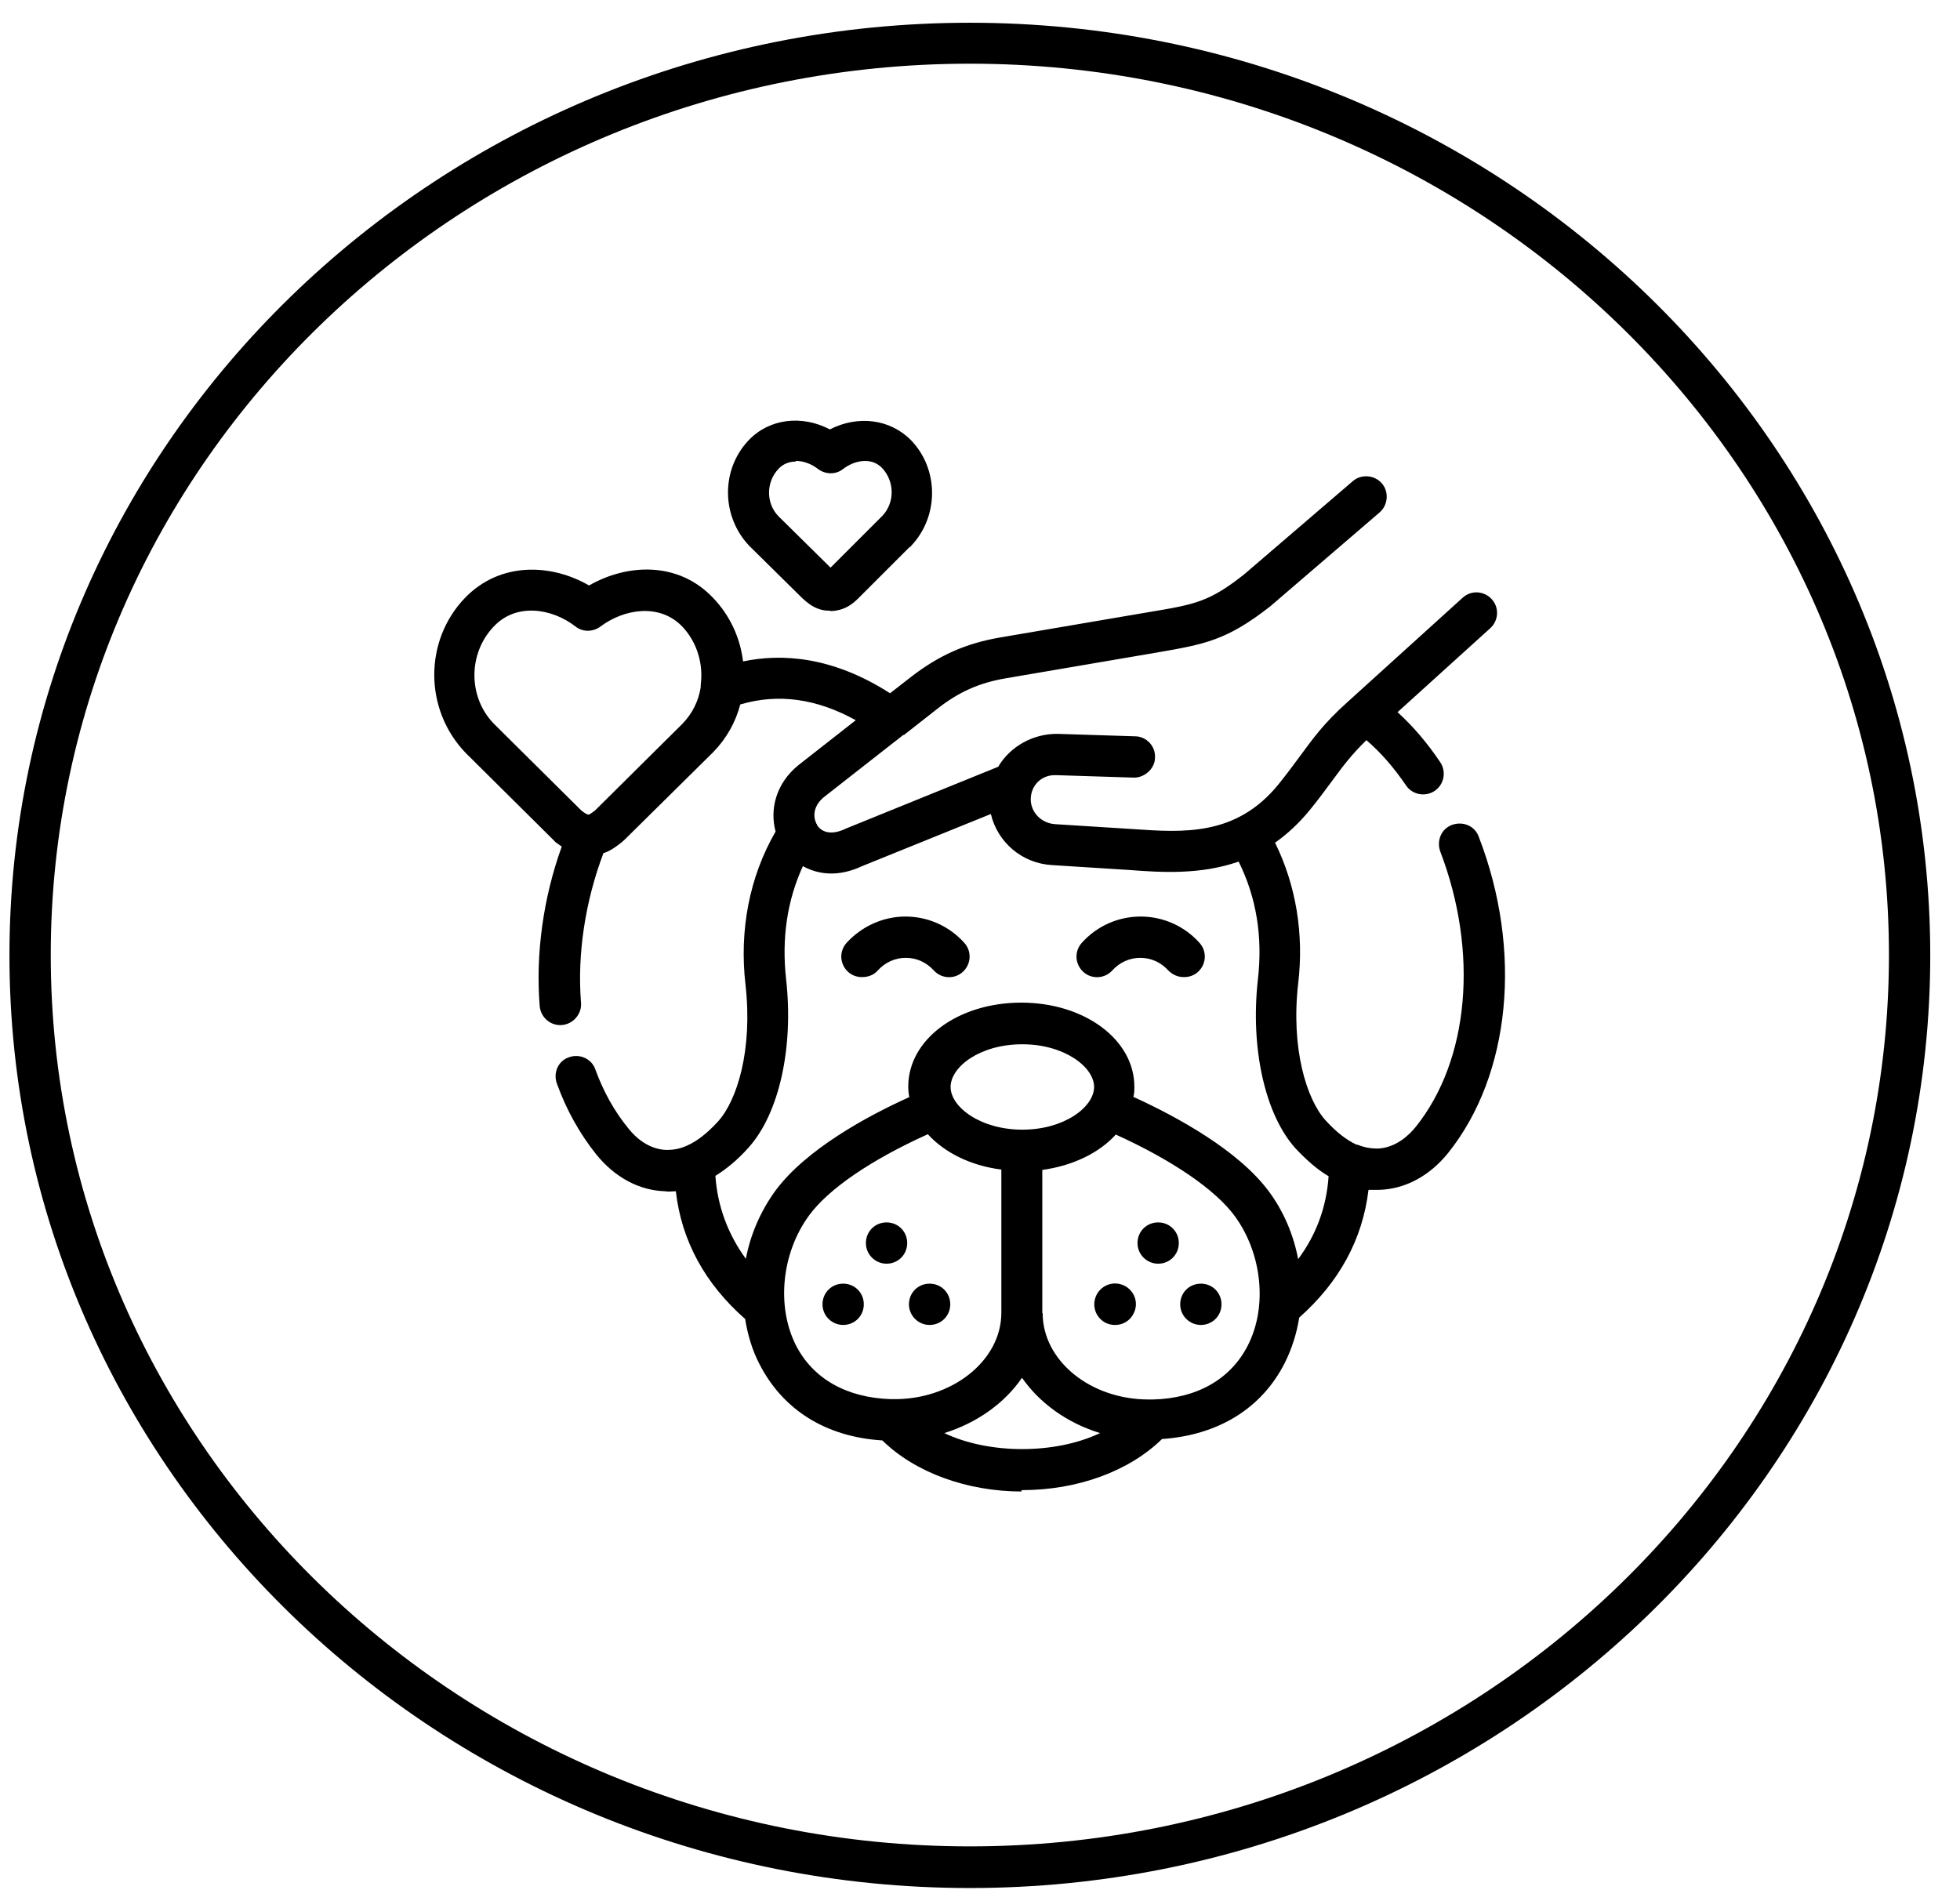 <svg xmlns="http://www.w3.org/2000/svg" fill="none" viewBox="0 0 56 54" height="54" width="56">
<path fill="black" d="M27.71 53.95C12.58 53.95 0.27 41.99 0.27 27.3C0.27 12.61 12.58 0.65 27.71 0.65C42.84 0.65 55.15 12.61 55.15 27.3C55.15 41.99 42.84 53.95 27.71 53.95ZM27.71 1.82C13.23 1.82 1.45 13.25 1.45 27.29C1.45 41.33 13.23 52.76 27.71 52.76C42.19 52.76 53.97 41.33 53.97 27.29C53.97 13.25 42.19 1.82 27.71 1.82Z"></path>
<path fill="black" d="M29.21 42.62C27.63 42.62 26.15 42.08 25.21 41.16C23.6 41.06 22.37 40.29 21.7 38.98C21.49 38.58 21.36 38.13 21.29 37.69C20.14 36.68 19.47 35.45 19.31 34.04C19.21 34.04 19.1 34.06 19.01 34.04C18.27 34.02 17.57 33.65 17.03 32.98C16.56 32.39 16.18 31.71 15.91 30.96C15.8 30.65 15.95 30.31 16.26 30.21C16.57 30.1 16.91 30.26 17.01 30.56C17.24 31.19 17.55 31.75 17.95 32.24C18.17 32.52 18.54 32.84 19.04 32.86C19.23 32.86 19.42 32.83 19.62 32.74C19.92 32.61 20.22 32.37 20.52 32.04C21.06 31.44 21.51 30 21.3 28.14C21.12 26.58 21.41 25.06 22.16 23.76C21.99 23.14 22.16 22.38 22.83 21.85L24.45 20.58C23.33 19.96 22.23 19.81 21.15 20.13C21.02 20.63 20.76 21.1 20.38 21.49L17.85 23.99C17.85 23.99 17.77 24.06 17.76 24.07C17.63 24.17 17.46 24.31 17.24 24.38C16.72 25.76 16.49 27.26 16.6 28.65C16.63 28.97 16.38 29.26 16.06 29.29C15.74 29.32 15.45 29.08 15.42 28.75C15.3 27.26 15.52 25.66 16.05 24.19C16 24.16 15.95 24.12 15.91 24.09C15.89 24.09 15.83 24.02 15.82 24.01L13.31 21.52C12.11 20.28 12.11 18.3 13.29 17.08C14.3 16.04 15.76 16.11 16.83 16.73C17.91 16.11 19.37 16.03 20.37 17.08C20.86 17.59 21.15 18.23 21.23 18.9C22.33 18.67 23.78 18.75 25.43 19.81L26.02 19.35C26.82 18.73 27.58 18.39 28.55 18.22L32.83 17.49C34.15 17.27 34.55 17.2 35.55 16.41L38.65 13.75C38.89 13.54 39.27 13.57 39.48 13.81C39.69 14.05 39.66 14.43 39.42 14.64L36.3 17.32C35.04 18.31 34.41 18.41 33.03 18.65L28.75 19.38C27.98 19.51 27.39 19.77 26.76 20.27L25.83 21C25.83 21 25.83 21 25.81 21L23.55 22.77C23.25 23.01 23.22 23.31 23.32 23.52C23.32 23.52 23.32 23.54 23.34 23.55V23.57C23.49 23.81 23.79 23.86 24.16 23.68L28.52 21.91C28.86 21.33 29.52 20.96 30.22 20.97L32.43 21.04C32.75 21.04 33.02 21.32 33 21.65C33 21.97 32.69 22.23 32.39 22.22L30.18 22.15C29.76 22.13 29.46 22.44 29.45 22.82C29.44 23.2 29.74 23.52 30.14 23.55L32.36 23.69C33.81 23.79 35.32 23.9 36.53 22.41C36.78 22.1 36.97 21.84 37.14 21.61C37.51 21.11 37.81 20.68 38.49 20.07L41.79 17.08C42.03 16.86 42.4 16.88 42.62 17.12C42.84 17.36 42.82 17.73 42.58 17.95L39.93 20.35C40.38 20.76 40.78 21.23 41.15 21.78C41.33 22.05 41.26 22.42 40.99 22.6C40.72 22.78 40.35 22.71 40.17 22.44C39.83 21.94 39.45 21.5 39.04 21.15C38.61 21.57 38.38 21.88 38.07 22.3C37.89 22.54 37.69 22.82 37.42 23.15C37.11 23.53 36.77 23.84 36.43 24.08C37.03 25.3 37.26 26.69 37.09 28.11C36.88 29.96 37.33 31.41 37.87 32.01C38.17 32.34 38.46 32.57 38.76 32.71C38.76 32.71 38.78 32.71 38.79 32.71C38.98 32.79 39.17 32.82 39.36 32.82C39.86 32.8 40.23 32.47 40.45 32.2C41.98 30.29 42.25 27.21 41.15 24.33C41.04 24.02 41.18 23.68 41.49 23.57C41.8 23.46 42.14 23.6 42.25 23.91C43.51 27.17 43.16 30.71 41.38 32.94C40.85 33.6 40.15 33.98 39.4 34C39.31 34 39.21 34 39.1 34C38.93 35.42 38.26 36.64 37.12 37.65C37.05 38.1 36.91 38.54 36.71 38.94C36.05 40.25 34.8 41.01 33.2 41.12C32.26 42.04 30.79 42.58 29.2 42.58L29.17 42.61L29.21 42.62ZM26.98 40.95C28.26 41.56 30.15 41.56 31.43 40.95C30.49 40.66 29.71 40.1 29.2 39.37C28.7 40.1 27.91 40.66 26.98 40.95ZM29.79 37.52C29.79 38.88 31.15 39.99 32.82 39.99H32.94C34.2 39.96 35.16 39.41 35.65 38.45C36.22 37.34 36.06 35.82 35.28 34.75C34.73 34 33.51 33.16 31.88 32.42C31.41 32.94 30.66 33.31 29.78 33.43V37.52H29.79ZM25.5 39.98C27.17 40.01 28.61 38.9 28.61 37.51V33.42C27.73 33.31 26.98 32.93 26.51 32.41C24.89 33.14 23.66 33.98 23.11 34.74C22.33 35.81 22.18 37.33 22.74 38.44C23.23 39.4 24.19 39.94 25.45 39.98C25.45 39.98 25.48 39.98 25.49 39.98H25.5ZM32.42 31.36C33.64 31.92 35.38 32.87 36.25 34.04C36.68 34.62 36.96 35.29 37.09 35.98C37.61 35.28 37.9 34.49 37.96 33.61C37.65 33.43 37.34 33.16 37.01 32.81C36.14 31.84 35.72 29.94 35.94 27.99C36.08 26.77 35.9 25.65 35.39 24.62C34.3 25 33.18 24.93 32.27 24.86L30.06 24.72C29.19 24.67 28.5 24.06 28.31 23.26L24.63 24.75C23.97 25.06 23.39 25 22.94 24.75C22.49 25.73 22.33 26.81 22.46 27.98C22.68 29.94 22.26 31.83 21.38 32.8C21.06 33.16 20.73 33.42 20.44 33.6C20.5 34.47 20.8 35.27 21.31 35.97C21.44 35.28 21.73 34.61 22.15 34.03C23.02 32.85 24.76 31.9 25.98 31.35C25.96 31.25 25.95 31.15 25.95 31.05C25.95 29.7 27.37 28.65 29.18 28.65C30.99 28.65 32.41 29.71 32.41 31.05C32.41 31.15 32.41 31.25 32.38 31.35H32.4L32.42 31.36ZM29.21 29.84C27.99 29.84 27.16 30.49 27.16 31.06C27.16 31.63 28.01 32.28 29.21 32.28C30.41 32.28 31.26 31.63 31.26 31.06C31.26 30.49 30.41 29.84 29.21 29.84ZM16.82 23.28C16.82 23.28 16.87 23.26 17 23.16L19.5 20.68C19.79 20.38 19.96 20.02 20.02 19.64C20.02 19.61 20.02 19.59 20.02 19.57C20.1 18.98 19.92 18.35 19.49 17.9C18.84 17.23 17.83 17.4 17.16 17.9C16.95 18.06 16.65 18.07 16.44 17.9C15.77 17.38 14.75 17.22 14.11 17.9C13.37 18.67 13.37 19.92 14.11 20.68L16.61 23.16C16.74 23.26 16.77 23.27 16.79 23.27L16.82 23.28ZM31.85 37.86C31.76 37.86 31.68 37.84 31.59 37.8C31.3 37.65 31.18 37.3 31.33 37C31.48 36.71 31.83 36.59 32.13 36.74C32.42 36.89 32.54 37.24 32.39 37.53C32.29 37.74 32.08 37.86 31.87 37.86H31.85ZM34.31 37.86C33.99 37.86 33.72 37.6 33.72 37.27C33.72 36.94 33.98 36.68 34.31 36.68C34.64 36.68 34.9 36.94 34.9 37.27C34.9 37.6 34.64 37.86 34.31 37.86ZM26.56 37.86C26.24 37.86 25.97 37.6 25.97 37.27C25.97 36.94 26.23 36.68 26.56 36.68C26.89 36.68 27.15 36.94 27.15 37.27C27.15 37.6 26.89 37.86 26.56 37.86ZM24.09 37.86C23.77 37.86 23.5 37.6 23.5 37.27C23.5 36.94 23.76 36.68 24.09 36.68C24.42 36.68 24.68 36.94 24.68 37.27C24.68 37.6 24.42 37.86 24.09 37.86ZM33.09 36.11C32.77 36.11 32.5 35.85 32.5 35.52C32.5 35.19 32.76 34.93 33.09 34.93C33.42 34.93 33.68 35.19 33.68 35.52C33.68 35.85 33.42 36.11 33.09 36.11ZM25.33 36.11C25.01 36.11 24.74 35.85 24.74 35.52C24.74 35.19 25 34.93 25.33 34.93C25.66 34.93 25.92 35.19 25.92 35.52C25.92 35.85 25.66 36.11 25.33 36.11ZM24.62 27.92C24.48 27.92 24.34 27.87 24.23 27.77C23.99 27.55 23.97 27.18 24.19 26.94C24.62 26.47 25.23 26.19 25.87 26.19C26.51 26.19 27.12 26.46 27.55 26.94C27.77 27.18 27.75 27.55 27.51 27.77C27.27 27.99 26.9 27.97 26.68 27.73C26.47 27.5 26.19 27.37 25.88 27.37C25.57 27.37 25.29 27.5 25.08 27.73C24.97 27.86 24.8 27.92 24.64 27.92H24.62ZM33.82 27.92C33.65 27.92 33.5 27.85 33.38 27.73C33.17 27.5 32.89 27.37 32.58 27.37C32.27 27.37 31.99 27.5 31.78 27.73C31.56 27.97 31.19 27.99 30.95 27.77C30.71 27.55 30.69 27.18 30.91 26.94C31.34 26.46 31.95 26.19 32.59 26.19C33.23 26.19 33.84 26.46 34.27 26.94C34.49 27.18 34.47 27.55 34.23 27.77C34.12 27.87 33.98 27.92 33.84 27.92H33.82ZM23.72 17.45H23.69C23.35 17.45 23.13 17.27 23.01 17.17C22.99 17.15 22.94 17.11 22.92 17.09L21.41 15.6C20.6 14.75 20.6 13.41 21.39 12.58C21.98 11.96 22.91 11.85 23.71 12.27C24.51 11.86 25.43 11.97 26.03 12.58C26.83 13.41 26.83 14.76 26.03 15.6C26.03 15.62 26 15.63 25.99 15.63L24.5 17.12C24.5 17.12 24.42 17.19 24.4 17.21C24.3 17.29 24.09 17.45 23.75 17.46H23.72V17.45ZM22.73 13.19C22.56 13.19 22.38 13.25 22.25 13.39C21.88 13.77 21.88 14.39 22.25 14.76L23.73 16.22L25.2 14.75L25.22 14.73C25.57 14.35 25.56 13.75 25.2 13.37C24.89 13.05 24.4 13.16 24.09 13.4C23.88 13.57 23.58 13.56 23.37 13.4C23.19 13.26 22.96 13.17 22.74 13.17L22.73 13.19Z"></path>
</svg>
